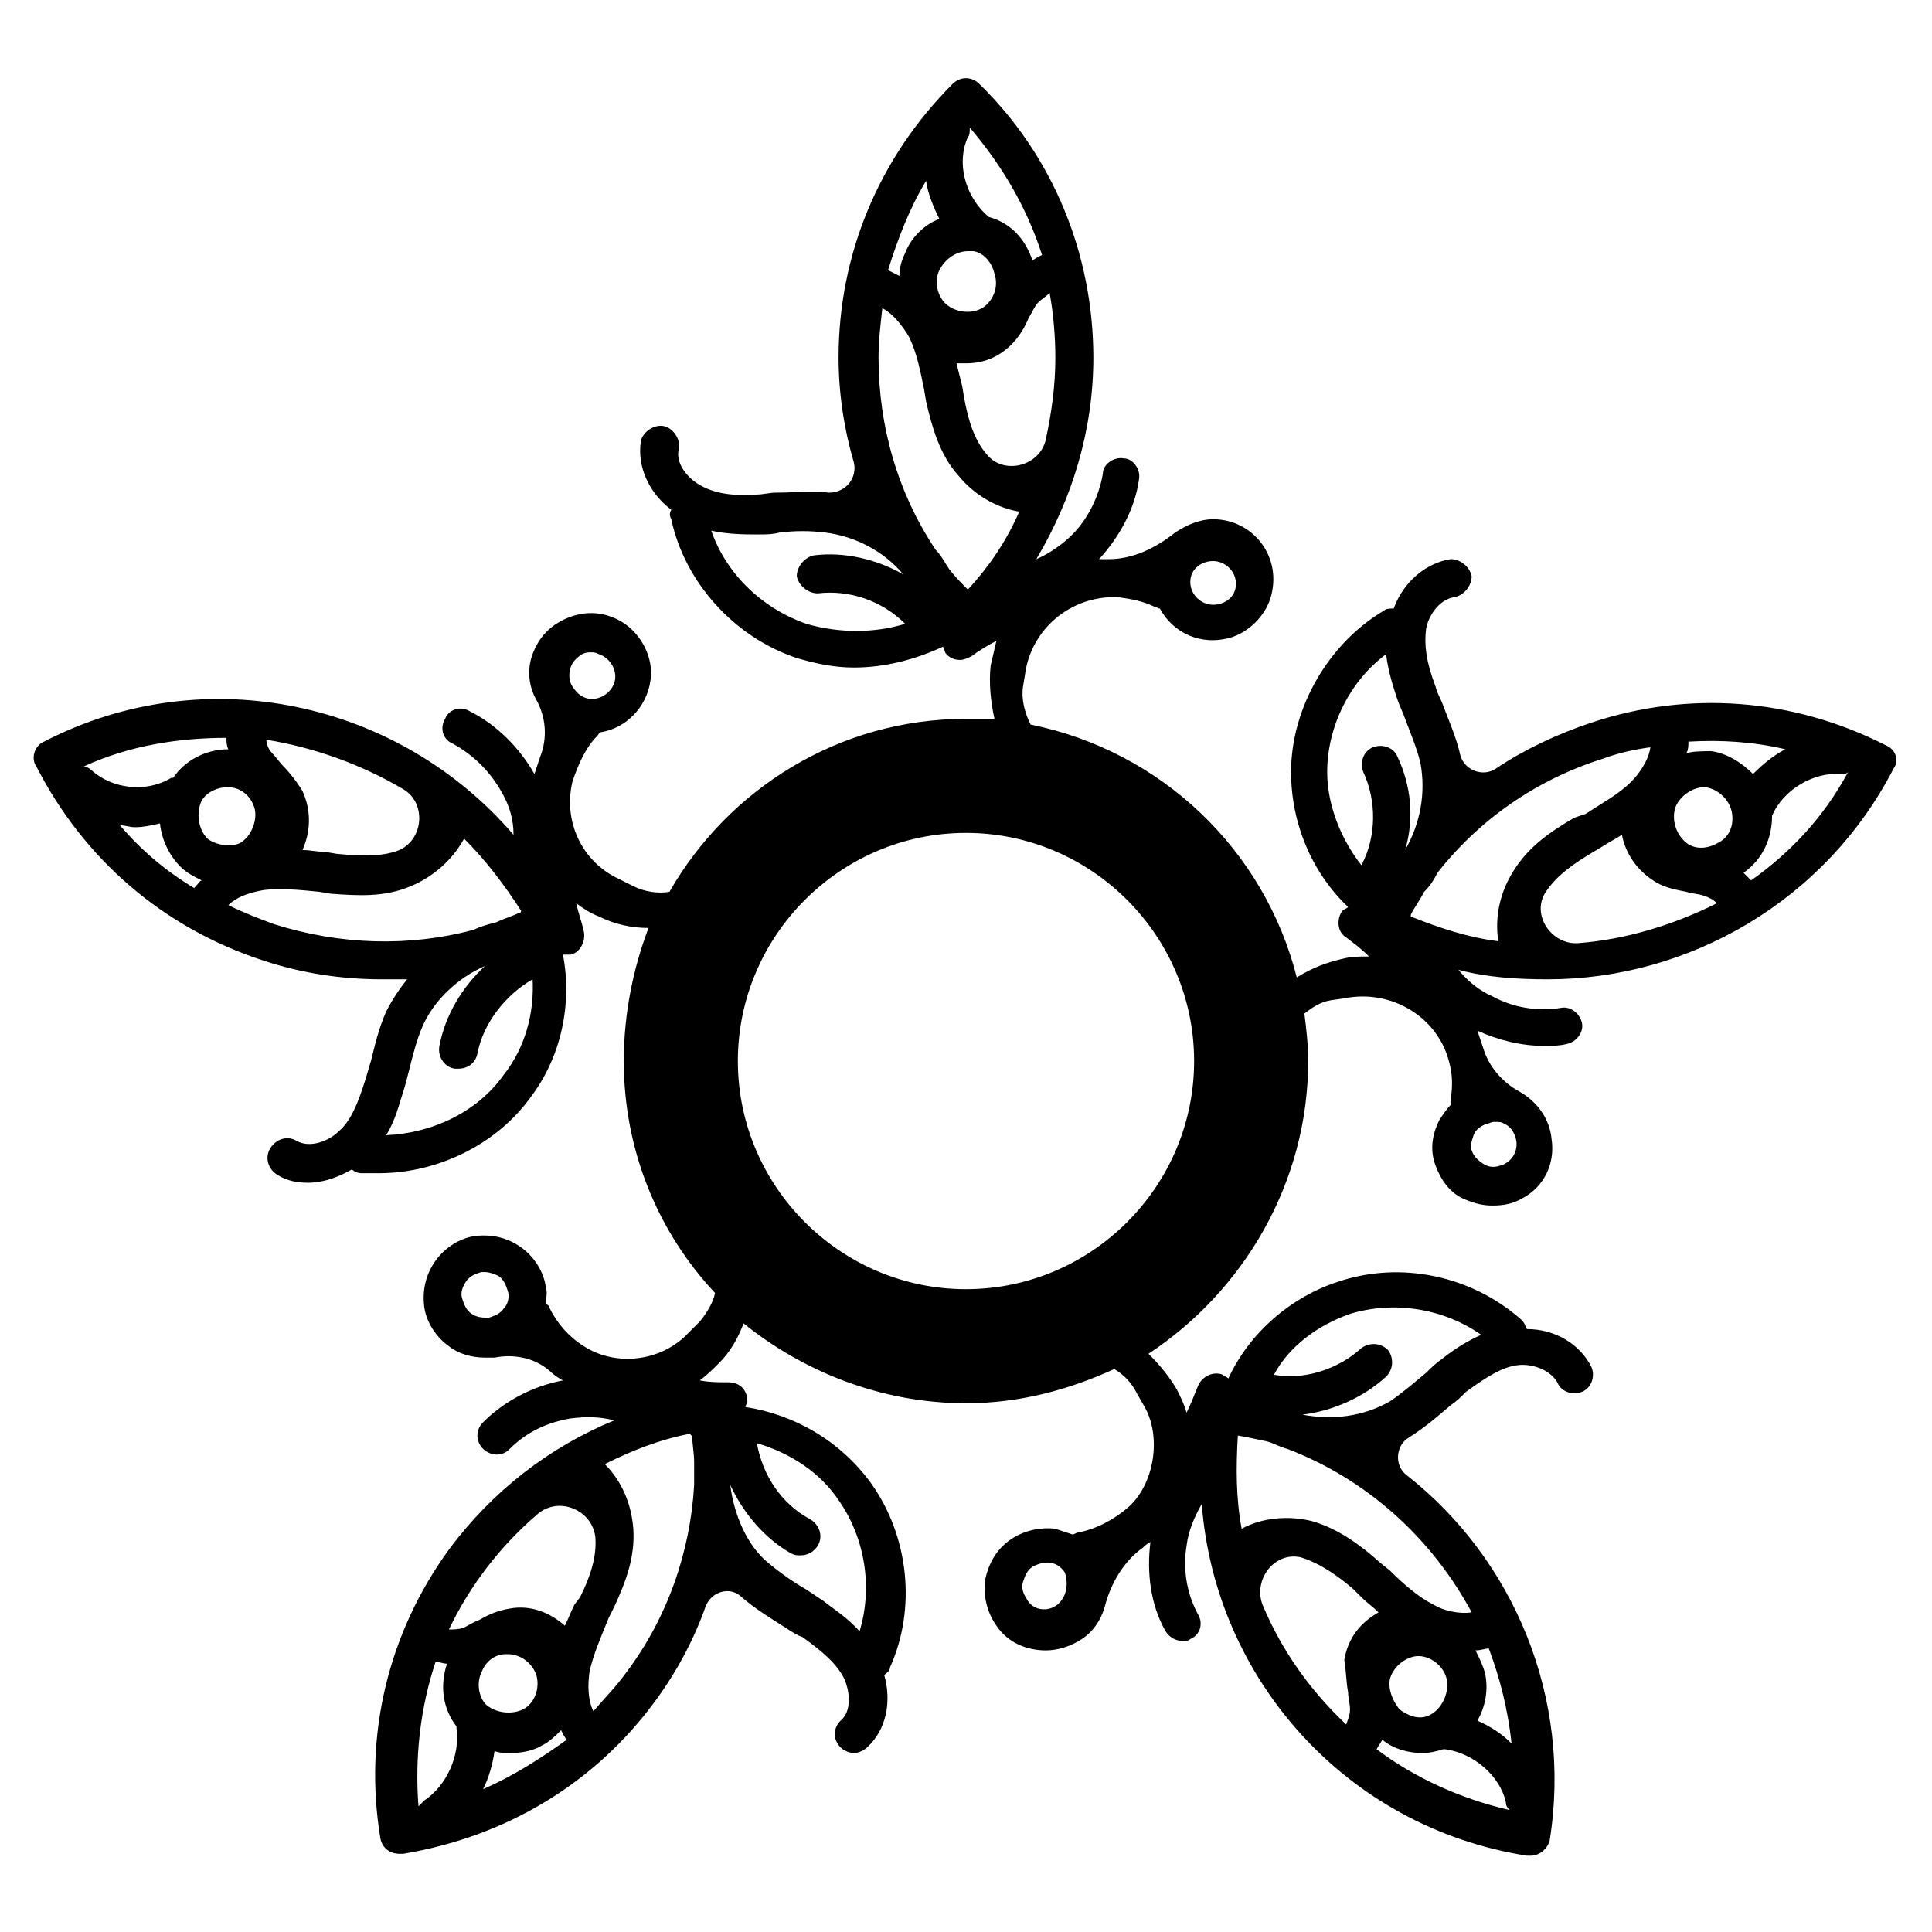 <?xml version="1.0" encoding="UTF-8"?>
<!-- Uploaded to: ICON Repo, www.svgrepo.com, Generator: ICON Repo Mixer Tools -->
<svg fill="#000000" width="800px" height="800px" version="1.1" viewBox="144 144 512 512" xmlns="http://www.w3.org/2000/svg">
 <path d="m643.84 341.55c-24.688-12.594-52.395-14.609-78.09-6.047-9.07 3.023-17.633 7.055-25.191 12.09-3.527 2.519-8.566 0.504-9.574-3.527-1.008-4.535-3.023-9.07-4.535-13.098-0.504-1.512-1.512-3.023-2.016-5.039-2.519-6.551-3.023-11.082-2.519-15.113 0.504-3.527 3.527-8.062 7.559-8.566 2.519-0.504 4.535-3.023 4.535-5.543-0.504-2.519-3.023-4.535-5.543-4.535-6.551 1.008-12.594 6.047-15.113 13.098-1.008 0-2.016 0-2.519 0.504-14.609 8.566-24.688 25.695-24.688 42.824 0 13.602 5.543 26.703 15.113 35.77-0.5 0.512-1.004 0.512-1.508 1.016-1.512 2.016-1.512 5.543 1.008 7.055 2.016 1.512 4.031 3.023 6.047 5.039-2.016 0-4.535 0-6.551 0.504-4.535 1.008-8.566 2.519-12.594 5.039-8.566-33.754-35.77-59.953-70.535-67.008-1.512-3.023-2.519-6.551-2.016-10.078l0.504-3.023c1.512-12.09 12.09-21.16 24.688-20.656 3.527 0.504 6.551 1.008 9.574 2.519 0.504 0 1.008 0.504 1.512 0.504 3.527 6.551 11.082 10.078 19.145 7.559 4.535-1.512 8.566-5.543 10.078-10.078 3.527-11.082-4.535-21.16-15.113-21.16-3.527 0-7.055 1.512-10.078 3.527-5.039 4.031-11.082 7.055-17.633 7.055h-2.519c5.543-6.047 9.574-13.602 10.578-21.16 0.504-2.519-1.512-5.543-4.031-5.543-2.519-0.504-5.543 1.512-5.543 4.031-1.008 6.047-4.031 12.09-8.062 16.121-2.519 2.519-6.047 5.039-9.574 6.551 9.574-16.121 15.113-34.258 15.113-53.402 0-27.207-10.578-53.402-30.23-72.547-2.016-2.016-5.039-2.016-7.055 0-19.648 19.648-30.23 45.344-30.23 72.547 0 9.574 1.512 19.145 4.031 27.711 1.008 4.031-2.016 8.062-6.551 8.062-4.535-0.504-9.574 0-14.105 0-1.512 0-3.527 0.504-5.039 0.504-7.055 0.504-11.586-0.504-15.113-2.519-3.527-2.016-6.551-6.047-5.543-9.574 0.504-2.519-1.512-5.543-4.031-6.047-2.519-0.504-5.543 1.512-6.047 4.031-1.008 6.551 2.016 13.602 8.062 18.137-0.504 1.008-0.504 1.512 0 2.519 3.527 16.625 16.625 31.234 33.25 36.777 5.039 1.512 10.078 2.519 15.113 2.519 8.062 0 16.121-2.016 23.68-5.543 0 0.504 0.504 1.008 0.504 1.512 1.008 1.512 2.519 2.016 4.031 2.016 1.008 0 2.016-0.504 3.023-1.008 2.016-1.512 4.535-3.023 6.551-4.031-0.504 2.016-1.008 4.535-1.512 6.551-0.504 4.535 0 9.574 1.008 14.105h-7.547c-33.754 0-62.977 18.641-78.594 45.848-3.023 0.504-6.551 0-9.574-1.512l-4.031-2.016c-9.574-4.535-14.609-15.113-12.09-25.695 1.512-4.535 3.527-9.07 6.551-12.09 0.504-0.504 0.504-1.008 1.008-1.008 6.551-1.008 12.09-6.551 13.098-13.602 1.008-6.047-2.519-12.594-7.559-15.617-5.039-3.023-10.578-3.023-15.617-0.504-4.031 2.016-6.551 5.039-8.062 9.07-1.512 4.031-1.008 8.566 1.008 12.09 2.519 4.535 3.023 10.078 1.008 15.113-0.504 1.512-1.008 3.023-1.512 4.535-4.031-7.055-10.078-13.098-17.129-16.625-2.519-1.512-5.543-0.504-6.551 2.016-1.512 2.519-0.504 5.543 2.016 6.551 5.543 3.023 10.078 7.559 13.098 13.098 2.016 3.527 3.023 7.055 3.023 11.082-30.23-35.266-81.617-46.855-124.44-24.688-2.519 1.008-3.527 4.535-2.016 6.551 12.598 24.684 33.758 42.82 59.957 51.387 10.578 3.527 21.16 5.039 31.738 5.039h6.551c-2.016 2.519-4.031 5.543-5.543 8.566-2.016 4.535-3.023 9.07-4.031 13.098-0.504 1.512-1.008 3.527-1.512 5.039-2.016 6.551-4.031 11.082-7.055 13.602-2.519 2.519-7.559 4.535-11.082 2.519-2.519-1.512-5.543-0.504-7.055 2.016-1.512 2.519-0.504 5.543 2.016 7.055 2.519 1.512 5.039 2.016 8.062 2.016 4.031 0 8.062-1.512 11.586-3.527 0.504 0.504 1.512 1.008 2.519 1.008h4.535c15.617 0 31.234-7.559 40.305-20.152 8.062-10.578 11.082-24.688 8.566-37.785h0.504 1.512c2.519-0.504 4.031-3.527 3.527-6.047-0.504-2.519-1.512-5.039-2.016-7.559 2.016 1.512 3.527 2.519 6.047 3.527 4.031 2.016 8.566 3.023 13.098 3.023-4.031 10.578-6.551 22.668-6.551 35.262 0 23.68 9.07 45.344 24.184 61.465-0.504 2.519-2.016 5.039-4.031 7.559l-3.023 3.023c-7.055 7.559-19.145 9.07-27.711 3.527-4.031-2.519-7.055-6.047-9.07-10.078 0-0.504-0.504-1.008-1.008-1.008 0-1.512 0.504-3.023 0-4.535-0.504-4.031-3.023-8.062-6.551-10.578-3.527-2.519-7.559-3.527-12.09-3.023-4.031 0.504-8.062 3.023-10.578 6.551-2.519 3.527-3.527 7.559-3.023 12.09 0.504 4.031 3.023 8.062 6.551 10.578 2.519 2.016 6.047 3.023 9.574 3.023h2.519c5.039-1.008 10.578 0 14.609 3.527 1.008 1.008 2.519 2.016 3.527 2.519-8.062 1.512-15.617 5.543-21.16 11.082-2.016 2.016-2.016 5.039 0 7.055 1.008 1.008 2.519 1.512 3.527 1.512 1.512 0 2.519-0.504 3.527-1.512 4.535-4.535 10.078-7.055 16.121-8.062 4.031-0.504 7.559-0.504 11.586 0.504-17.129 7.055-32.242 18.641-43.832 34.258-16.121 22.168-22.672 49.375-18.137 76.578 0.504 2.519 2.519 4.031 5.039 4.031h1.008c27.207-4.535 50.883-18.641 67.008-40.809 5.543-7.559 10.078-16.121 13.098-24.688 1.512-4.031 6.551-5.543 9.574-2.519 3.527 3.023 7.559 5.543 11.586 8.062 1.512 1.008 3.023 2.016 4.535 2.519 5.543 4.031 9.07 7.055 11.082 11.082 1.512 3.527 2.016 8.566-1.008 11.082-2.016 2.016-2.016 5.039 0 7.055 1.008 1.008 2.519 1.512 3.527 1.512 1.008 0 2.519-0.504 3.527-1.512 5.039-4.535 6.551-12.09 4.535-19.145 0.504-0.504 1.512-1.008 1.512-2.016 7.055-15.617 5.039-34.762-5.039-48.871-8.062-11.082-20.152-18.137-33.25-20.152 0-0.504 0.504-1.008 0.504-1.512 0-3.023-2.016-5.039-5.039-5.039-2.519 0-5.039 0-7.559-0.504 2.016-1.512 3.527-3.023 5.039-4.535 3.023-3.023 5.039-6.551 6.551-10.578 15.617 12.602 36.273 21.168 58.945 21.168 14.105 0 27.207-3.527 39.297-9.07 2.519 1.512 4.535 3.527 6.047 6.551l2.016 3.527c4.535 8.062 2.519 20.656-4.535 26.703-3.527 3.023-8.062 5.543-13.098 6.551-0.504 0-1.008 0.504-1.512 0.504-1.512-0.504-3.023-1.008-4.535-1.512-4.031-0.504-8.566 0.504-12.09 3.023-3.527 2.519-5.543 6.047-6.551 10.578-0.504 4.031 0.504 8.566 3.023 12.09 3.023 4.535 8.062 6.551 13.098 6.551 3.023 0 6.551-1.008 9.574-3.023s5.039-5.039 6.047-8.566c1.512-6.047 5.039-12.09 10.078-15.617 0.504-0.504 1.008-1.008 2.016-1.512-1.008 8.062 0 16.625 4.031 23.68 1.008 1.512 2.519 2.519 4.535 2.519 1.008 0 1.512 0 2.016-0.504 2.519-1.008 3.527-4.031 2.016-6.551-3.023-5.543-4.031-12.09-3.023-18.137 0.504-4.031 2.016-7.559 4.031-11.082 3.527 46.352 38.289 85.648 86.152 93.203h1.008c2.519 0 4.535-2.016 5.039-4.031 6.047-37.785-9.574-74.562-37.785-96.73-3.527-2.519-3.023-8.062 0.504-10.078 4.031-2.519 7.559-5.543 11.082-8.566 1.512-1.008 2.519-2.016 4.031-3.527 5.543-4.031 9.574-6.551 13.602-7.055 3.527-0.504 8.566 1.008 10.578 4.535 1.008 2.519 4.031 3.527 6.551 2.519 2.519-1.008 3.527-4.031 2.519-6.551-3.023-6.047-9.574-10.078-17.129-10.078-0.504-1.008-0.504-1.512-1.512-2.519-13.098-11.586-31.738-15.617-48.367-10.078-12.594 4.031-23.68 13.602-29.223 25.695-0.504-0.504-1.008-0.504-1.512-1.008-2.519-1.008-5.543 0.504-6.551 3.023s-2.016 5.039-3.023 7.055c-0.504-2.016-1.512-4.031-2.519-6.047-2.016-3.527-4.535-6.551-7.559-9.574 25.188-16.617 42.316-45.332 42.316-77.578 0-4.535-0.504-8.566-1.008-12.594 2.016-1.512 4.031-3.023 7.055-3.527l3.527-0.504c12.594-2.519 24.688 5.039 27.711 16.625 1.008 3.527 1.008 6.551 0.504 10.078v1.512c-1.008 1.008-2.016 2.519-3.023 4.031-2.016 4.031-2.519 8.062-1.008 12.09 1.512 4.031 4.031 7.559 8.062 9.07 2.519 1.008 4.535 1.512 7.055 1.512 3.023 0 5.543-0.504 8.062-2.016 5.543-3.023 8.566-9.07 7.559-15.617-0.504-5.543-4.031-10.078-8.566-12.594-4.535-2.519-8.062-6.551-9.574-11.586l-1.512-4.535c5.543 2.519 11.586 4.031 17.633 4.031 2.016 0 4.031 0 6.047-0.504 2.519-0.504 4.535-3.023 4.031-5.543-0.504-2.519-3.023-4.535-5.543-4.031-6.047 1.008-12.594 0-18.137-3.023-3.527-1.512-6.551-4.031-9.07-7.055 7.559 2.016 15.617 2.519 23.68 2.519 37.281 0 73.555-20.656 91.691-55.922 1.508-2.019 0.504-5.043-2.016-6.051zm-178.35-48.867c3.023 0 6.047 2.519 6.047 6.047 0 3.523-3.023 5.539-6.047 5.539-3.023 0-6.047-2.519-6.047-6.047 0.004-3.523 3.027-5.539 6.047-5.539zm-43.324-71.039c1.008 5.543 1.512 11.586 1.512 17.129 0 7.559-1.008 14.609-2.519 21.664-1.512 7.055-11.082 9.574-15.617 4.031-3.527-4.031-5.039-9.574-6.047-15.113l-0.504-3.023c-0.504-2.016-1.008-4.031-1.512-6.047h2.519c4.535 0 8.566-1.512 12.09-5.039 2.016-2.016 3.527-4.535 4.535-7.055 1.008-1.512 1.512-3.023 2.519-4.031 1.008-1.004 2.016-1.508 3.023-2.516zm-21.664-41.312c0.504-0.504 0.504-1.512 0.504-2.519 8.566 10.078 15.113 21.16 19.145 33.754-1.008 0.504-2.016 1.008-2.519 1.512-2.016-6.047-6.047-10.078-11.586-11.586-6.551-5.539-8.566-14.609-5.543-21.16zm0 30.23h1.512c3.023 0.504 5.039 3.527 5.543 6.047 1.008 3.023 0 6.047-2.016 8.062-2.519 2.519-7.055 2.519-10.078 0.504-3.023-2.016-4.031-6.551-2.519-9.574 1.512-3.023 4.535-5.039 7.559-5.039zm-11.086-18.641c0.504 3.527 2.016 7.055 3.527 10.078-4.031 1.512-7.559 5.039-9.07 9.07-1.008 2.016-1.512 4.031-1.512 6.047-1.008-0.504-2.016-1.008-3.023-1.512 2.523-8.066 5.543-16.129 10.078-23.684zm-31.738 117.39c-11.586-4.031-21.16-13.098-25.191-24.688 4.535 1.008 9.07 1.008 12.594 1.008 2.016 0 3.527 0 5.543-0.504 4.031-0.504 8.062-0.504 12.09 0 8.062 1.008 15.617 5.039 20.656 11.082-7.055-4.031-15.617-6.047-23.68-5.039-2.519 0.504-4.535 3.023-4.535 5.543 0.504 2.519 3.023 4.535 5.543 4.535 8.566-1.008 17.129 2.016 23.176 8.062-8.059 2.519-17.633 2.519-26.195 0zm42.824-9.066s-0.504 0 0 0c-2.016-2.016-3.527-3.527-5.039-5.543-1.008-1.512-2.016-3.527-3.527-5.039-10.078-15.113-15.113-32.746-15.113-50.883 0-4.535 0.504-8.566 1.008-13.098 3.023 1.512 5.543 5.039 7.055 7.559 2.016 4.031 3.023 9.07 4.031 14.105l0.504 3.023c1.512 6.551 3.527 14.105 8.566 19.648 4.031 5.039 10.078 8.566 16.121 9.574-3.531 8.055-8.066 14.605-13.605 20.652zm-149.63 52.898c6.047 3.527 5.543 13.098-1.008 16.121-5.039 2.016-11.082 1.512-16.625 1.008l-3.023-0.504c-2.016 0-4.031-0.504-6.047-0.504 2.016-4.535 2.519-10.078 0-15.617-1.512-2.519-3.527-5.039-5.039-6.551-1.008-1.008-2.016-2.519-3.023-3.527-1.008-1.008-1.512-2.519-1.512-3.527 12.598 2.016 25.191 6.551 36.277 13.102zm-82.625-5.039c-0.504-0.504-1.512-1.008-2.016-1.008 12.09-5.543 25.191-7.559 37.785-7.559 0 1.008 0 2.016 0.504 3.023-6.047 0-11.586 3.023-14.609 7.559h-0.504c-6.551 4.031-15.617 3.023-21.16-2.016zm27.207 31.238c-7.559-4.535-14.105-10.078-19.648-16.625 1.512 0 2.519 0.504 4.031 0.504 2.016 0 4.535-0.504 6.551-1.008 0.504 4.535 2.519 8.566 5.543 11.586 1.512 1.512 3.527 2.519 5.543 3.527-0.508 0-1.012 1.008-2.019 2.016zm3.523-13.102c-2.519-2.519-3.023-7.055-1.512-10.078 1.512-2.519 4.535-3.527 6.551-3.527h0.504c3.023 0 5.543 2.016 6.551 4.535 1.512 3.023 0 7.559-2.519 9.574-2.016 2.016-7.055 1.512-9.574-0.504zm17.637 22.672c-4.031-1.512-8.062-3.023-12.09-5.039 2.519-2.519 6.551-3.527 9.574-4.031 4.535-0.504 9.574 0 14.609 0.504l3.023 0.504c7.055 0.504 14.105 1.008 21.16-2.016 6.047-2.519 11.082-7.055 14.105-12.594 5.543 5.543 10.578 12.09 15.113 19.145 0 0 0 0.504-0.504 0.504-2.016 1.008-4.031 1.512-6.047 2.519-2.016 0.504-4.031 1.008-6.047 2.016-17.129 4.535-35.266 4.031-52.898-1.512zm60.961 39.801c-7.055 10.078-19.145 15.617-31.234 16.121 2.519-4.031 3.527-8.566 4.535-11.586 0.504-1.512 1.008-3.527 1.512-5.543 1.008-4.031 2.016-8.062 3.527-11.586 3.023-7.055 9.574-13.098 16.625-16.121-6.047 5.543-10.578 13.098-12.09 21.16-0.504 2.519 1.008 5.543 4.031 6.047h1.008c2.519 0 4.535-1.512 5.039-4.031 1.512-8.062 7.559-15.617 14.609-19.648 0.496 9.066-2.023 18.137-7.562 25.188zm17.633-107.81c0.504-1.512 1.512-2.519 3.023-3.527 1.008-0.504 1.512-0.504 2.519-0.504 0.504 0 1.008 0 2.016 0.504 3.023 1.008 5.039 4.535 4.031 7.559-1.008 3.023-4.535 5.039-7.559 4.031-1.512-0.504-2.519-1.512-3.527-3.023-1.008-1.516-1.008-3.531-0.504-5.039zm-17.633 169.78c-1.008 1.512-2.519 2.016-4.031 2.519-1.512 0-3.023 0-4.535-1.008-1.512-1.008-2.016-2.519-2.519-4.031-0.504-1.512 0-3.023 1.008-4.535 1.008-1.512 2.519-2.016 4.031-2.519h1.008c1.008 0 2.519 0.504 3.527 1.008 1.512 1.008 2.016 2.519 2.519 4.031 0.504 1.512 0 3.527-1.008 4.535zm59.953 46.855c3.527 7.559 9.07 14.105 16.121 18.137 1.008 0.504 1.512 0.504 2.519 0.504 2.016 0 3.527-1.008 4.535-2.519 1.512-2.519 0.504-5.543-2.016-7.055-7.559-4.031-12.594-11.586-14.105-20.152 8.566 2.519 16.625 7.559 21.664 15.113 7.055 10.078 9.07 23.176 5.543 34.762-3.023-3.527-7.055-6.047-9.574-8.062-1.512-1.008-3.023-2.016-4.535-3.023-3.527-2.016-7.055-4.535-10.078-7.055-5.543-4.527-9.066-12.59-10.074-20.648zm-81.113 83.633c-0.504 0.504-1.008 1.008-1.512 1.512-1.008-13.098 0.504-26.199 4.535-38.289 1.008 0 2.016 0.504 3.023 0.504-2.016 6.047-1.008 12.09 2.519 16.625v0.504c1.004 7.051-2.523 15.113-8.566 19.145zm15.617-3.023c1.512-3.023 2.519-6.551 3.023-10.078 1.512 0.504 2.519 0.504 4.031 0.504 3.023 0 6.047-0.504 8.566-2.016 2.016-1.008 3.527-2.519 5.039-4.031 0.504 1.008 1.008 2.016 1.512 2.519-7.059 5.039-14.109 9.574-22.172 13.102zm-0.504-30.734c1.008-3.023 3.527-5.039 6.551-5.039h0.504c3.527 0 6.551 2.519 7.559 5.543 1.008 3.527-0.504 7.559-3.527 9.07-3.023 1.512-7.559 1.008-10.078-1.512-2.016-2.519-2.016-6.047-1.008-8.062zm24.688-18.137c-1.008 2.016-1.512 3.527-2.519 5.543-4.031-3.527-9.07-5.543-14.609-4.535-3.023 0.504-5.543 1.512-8.062 3.023-1.512 0.504-3.023 1.512-4.031 2.016-1.512 0.504-2.519 0.504-4.031 0.504 5.543-11.586 13.602-22.168 23.68-30.73 5.543-4.535 14.105-1.008 15.113 6.047 0.504 5.543-1.512 11.082-4.031 16.121zm13.602 18.137c-2.519 3.527-5.543 6.551-8.566 10.078-1.512-3.023-1.512-7.055-1.008-10.578 1.008-4.535 3.023-9.07 5.039-14.105l1.512-3.023c3.023-6.551 5.543-13.098 5.039-20.656-0.504-6.551-3.023-12.594-7.559-17.129 7.055-3.527 14.609-6.551 22.672-8.062 0 0 0 0.504 0.504 0.504 0 2.519 0.504 4.535 0.504 7.055v6.047c-1.008 17.629-7.051 35.262-18.137 49.871zm114.36-18.137c-2.519 2.016-6.551 1.512-8.062-1.512-1.008-1.512-1.512-3.023-1.008-4.535s1.008-3.023 2.519-4.031c1.008-0.504 2.016-1.008 3.527-1.008h1.008c1.512 0 3.023 1.008 4.031 2.519 1.008 3.027 0.504 6.551-2.016 8.566zm77.086 23.176c0 1.512 0.504 3.023 0.504 4.535s-0.504 2.519-1.008 4.031c-9.574-9.07-17.129-19.648-22.168-31.738-2.519-6.551 3.023-14.105 10.078-12.594 5.039 1.512 10.078 5.039 14.105 8.566l2.016 2.016c1.512 1.512 3.023 2.519 4.535 4.031-4.535 2.519-8.062 6.551-9.07 12.594 0.504 3.016 0.504 6.039 1.008 8.559zm7.555 15.113c0.504-1.008 1.008-1.512 1.512-2.519 3.023 2.519 7.055 3.527 10.578 3.527 2.016 0 4.031-0.504 5.543-1.008h0.504c7.559 1.008 14.609 7.055 16.121 14.105 0 1.008 0.504 1.512 1.008 2.016-13.098-3.019-25.188-8.562-35.266-16.121zm3.527-18.641c1.008-3.527 4.535-6.047 7.559-6.047 3.527 0 7.055 3.023 7.559 6.551 0.504 3.527-1.512 7.559-4.535 9.07-3.023 1.512-6.047 0-8.062-1.512-2.016-2.519-3.023-5.543-2.519-8.062zm26.199-8.059c3.023 8.062 5.039 16.121 6.047 25.191-2.519-2.519-5.543-4.535-9.07-6.047 2.016-3.527 3.023-8.062 2.016-12.594-0.504-2.016-1.512-4.031-2.519-6.047 1.512 0 2.519-0.504 3.527-0.504zm-36.777-88.672c11.586-3.527 24.688-1.512 34.762 5.543-4.535 2.016-8.062 4.535-10.578 6.551-1.512 1.008-3.023 2.519-4.031 3.527-3.023 2.519-6.551 5.543-9.574 7.559-7.055 4.031-15.113 5.039-23.176 3.527 8.062-1.008 16.121-4.535 22.168-10.078 2.016-2.016 2.016-5.039 0.504-7.055-2.016-2.016-5.039-2.016-7.055-0.504-6.047 5.543-15.113 8.566-23.176 7.055 4.031-7.559 11.59-13.102 20.156-16.125zm-29.727 32.246c0.504 0 0.504 0 0 0 3.023 0.504 5.039 1.008 7.559 1.512 2.016 0.504 3.527 1.512 5.543 2.016 21.16 8.062 38.289 23.68 48.871 43.328-3.527 0.504-7.559-0.504-10.078-2.016-4.031-2.016-8.062-5.543-11.586-9.07l-2.519-2.016c-5.039-4.535-11.082-9.07-18.137-11.082-6.047-1.512-13.098-1.008-18.641 2.016-1.516-8.062-1.516-16.125-1.012-24.688zm-72.043-38.797c-33.25 0-60.457-27.207-60.457-60.457s27.207-60.457 60.457-60.457 60.457 27.207 60.457 60.457c0 33.254-27.207 60.457-60.457 60.457zm134.52-40.809c0.504-1.512 2.016-2.519 3.527-3.023 0.504 0 1.008-0.504 2.016-0.504 1.008 0 2.016 0 2.519 0.504 1.512 0.504 2.519 2.016 3.023 3.527 1.008 3.023-0.504 6.551-4.031 7.559-1.512 0.504-3.023 0.504-4.535-0.504-1.512-1.008-2.519-2.016-3.023-3.527-0.504-1.008 0-2.519 0.504-4.031zm56.93-104.29c8.566-0.504 17.129 0 25.695 2.016-3.023 1.512-6.047 4.031-8.566 6.551-3.023-3.023-7.055-5.543-11.082-6.047-2.016 0-4.535 0-6.551 0.504 0.504-1.012 0.504-2.019 0.504-3.023zm-77.082 4.027c-1.008-2.519-4.031-3.527-6.551-2.519-2.519 1.008-3.527 4.031-2.519 6.551 3.527 7.559 3.527 17.129-0.504 24.688-5.543-7.055-9.07-16.121-9.07-24.688 0-12.09 6.047-24.184 15.617-31.234 0.504 4.535 2.016 9.07 3.023 12.09 0.504 1.512 1.512 3.527 2.016 5.039 1.512 4.031 3.023 7.559 4.031 11.586 1.512 8.062 0 16.121-4.031 23.176 2.523-8.562 1.516-17.129-2.012-24.688zm30.73 30.23c-3.527 5.543-5.039 12.09-4.031 18.641-8.062-1.008-15.617-3.527-23.176-6.551v-0.504c1.008-2.016 2.519-4.031 3.527-6.047 1.512-1.512 2.519-3.023 3.527-5.039 11.082-14.105 26.199-24.688 43.832-30.23 4.031-1.512 8.566-2.519 12.594-3.023-0.504 3.527-3.023 7.055-5.039 9.07-3.527 3.527-7.559 5.543-12.09 8.566l-3.019 1.012c-6.047 3.523-12.094 7.555-16.125 14.105zm17.133 19.145c-7.055 0.504-12.594-7.559-8.566-13.602 3.023-4.535 7.559-7.559 12.594-10.578l2.519-1.512c1.512-1.008 3.527-2.016 5.039-3.023 1.008 5.039 4.031 9.574 9.07 12.594 2.519 1.512 5.543 2.016 8.062 2.519 1.512 0.504 3.023 0.504 4.535 1.008s2.519 1.008 3.527 2.016c-11.09 5.539-23.684 9.57-36.781 10.578zm37.281-26.703c-2.519 1.512-5.543 2.016-8.062 0.504-3.023-2.016-4.535-6.047-3.527-9.574 1.008-3.023 4.535-5.543 7.559-5.543h0.504c3.527 0.504 6.551 3.527 7.055 7.055 0.504 4.031-1.512 6.551-3.527 7.559zm8.562 10.078c-0.504-0.504-1.512-1.512-2.016-2.016 5.039-3.527 7.559-9.07 7.559-15.113 3.023-7.055 11.082-11.586 18.137-11.082 1.008 0 1.512 0 2.016-0.504-6.551 12.09-15.113 21.156-25.695 28.715z"/>
</svg>